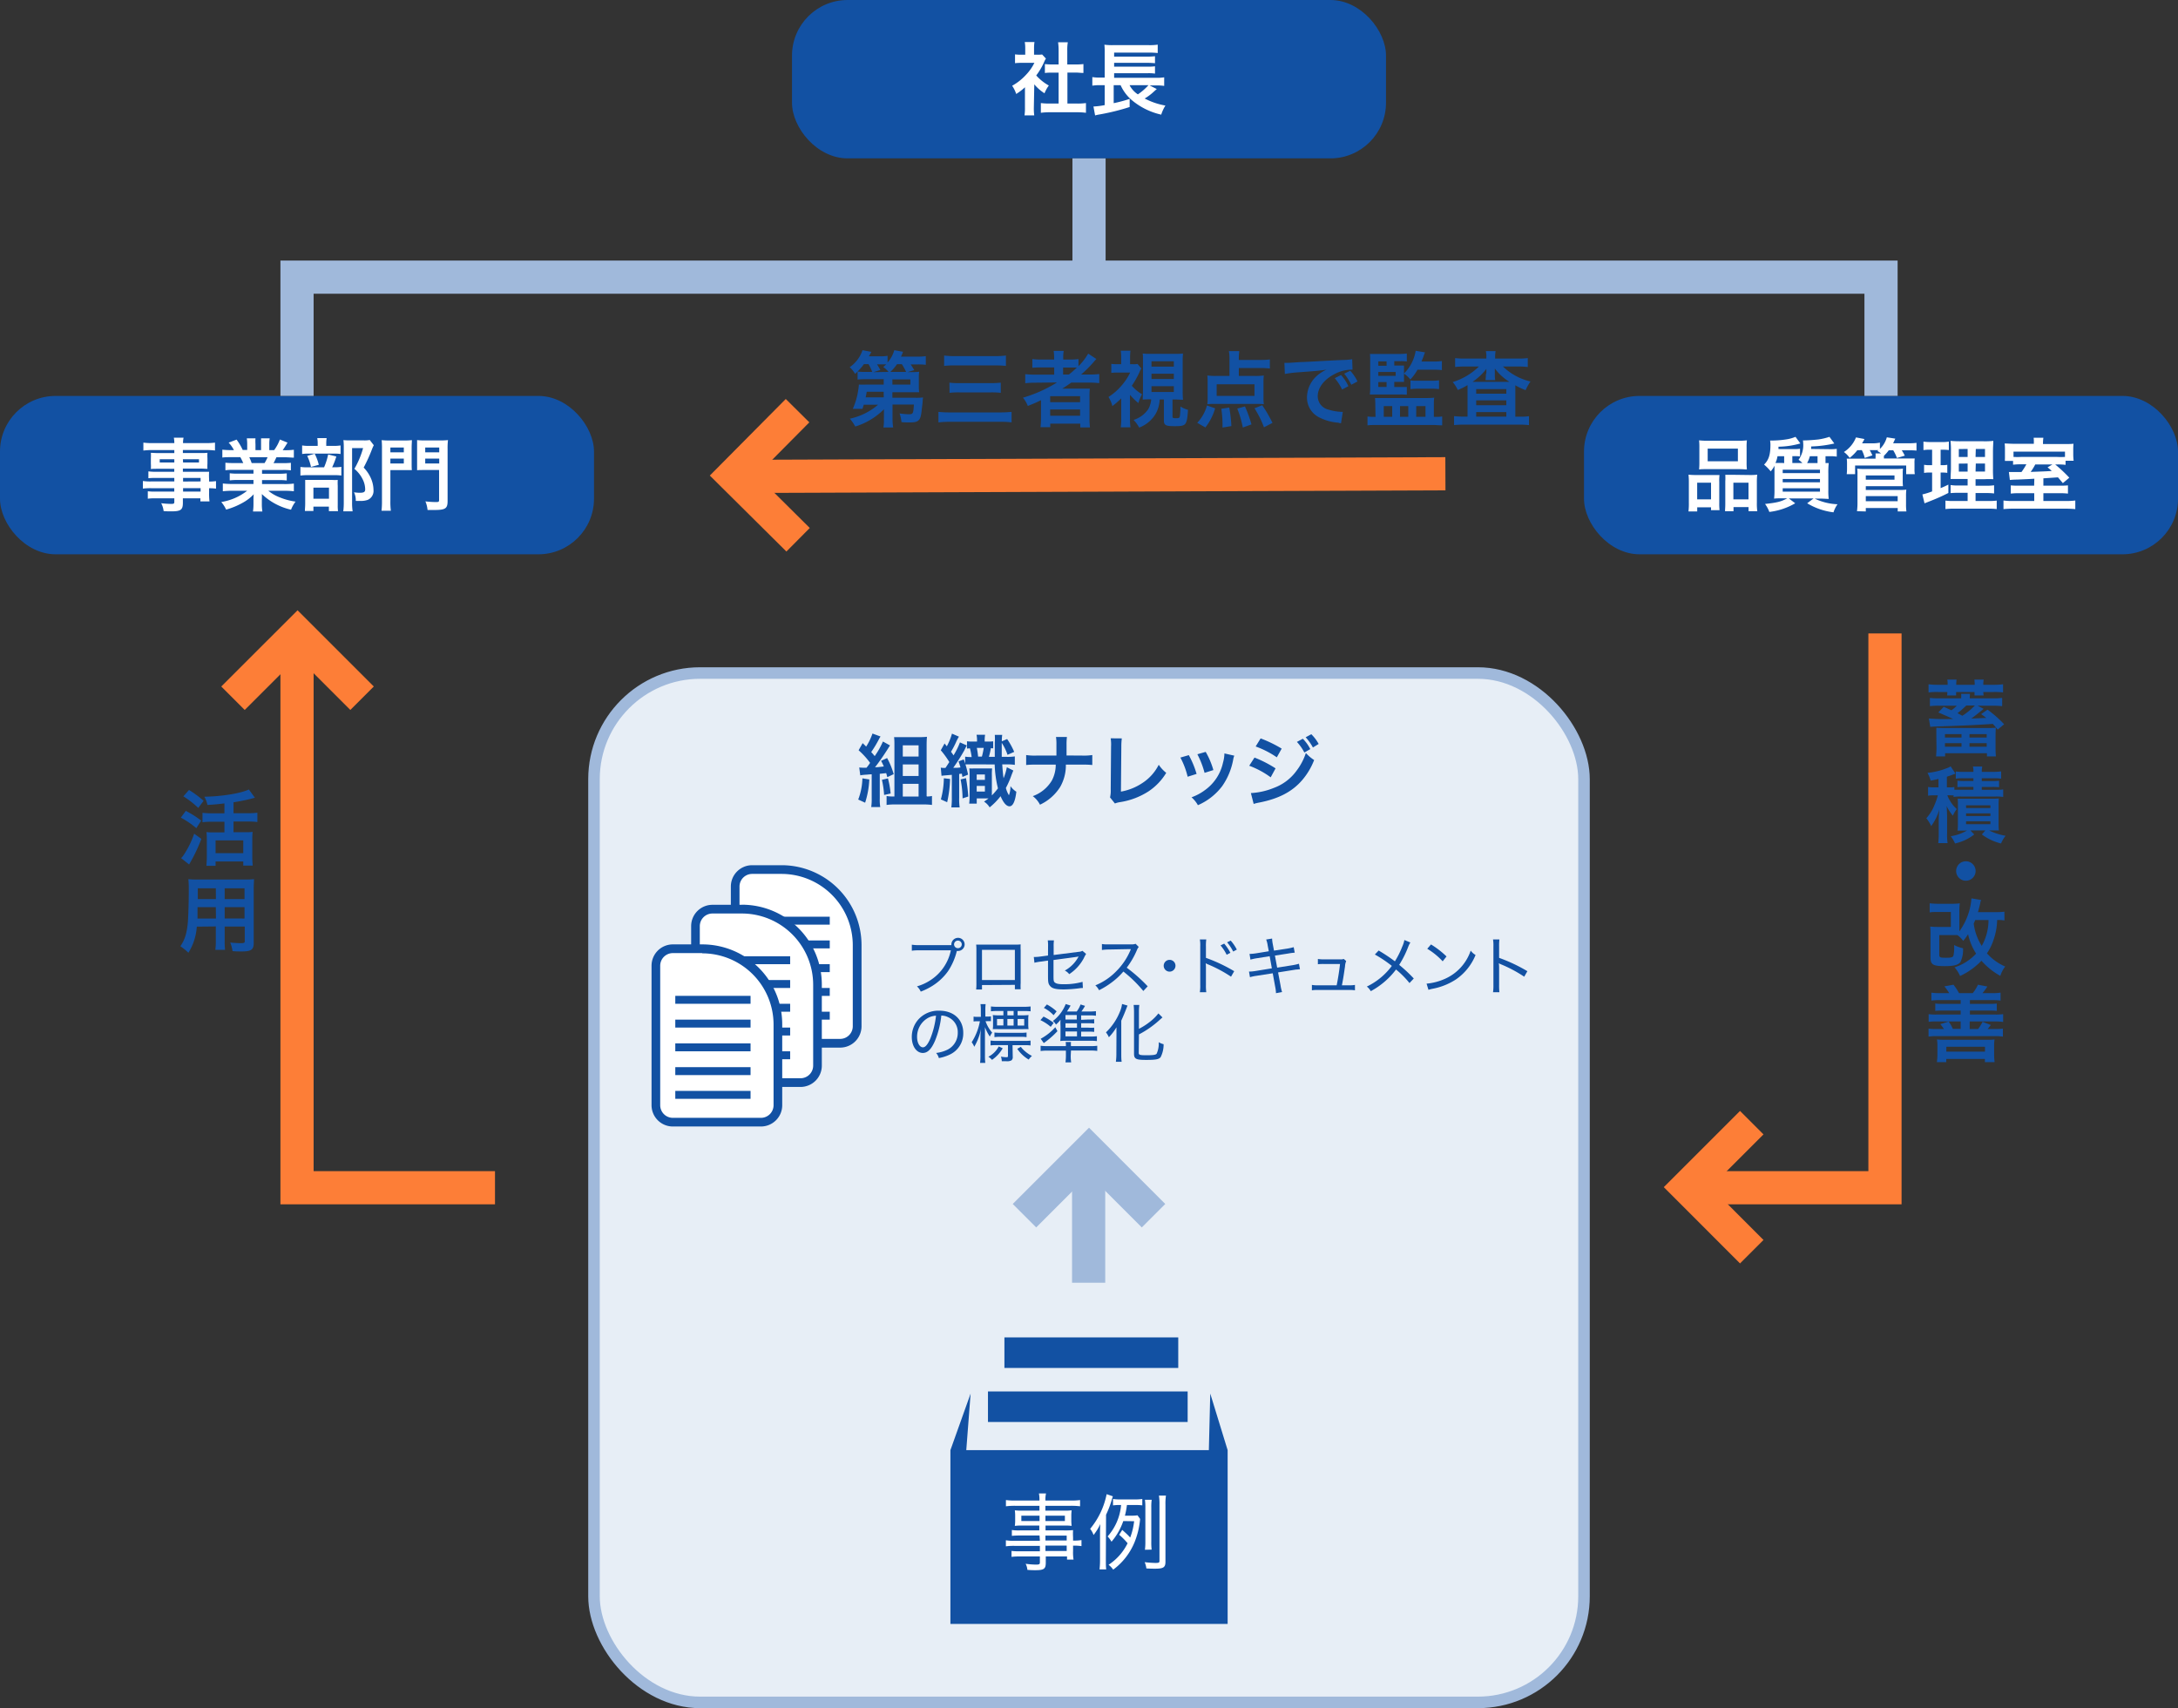 <svg xmlns="http://www.w3.org/2000/svg" viewBox="0 0 447.67 351.18"><rect x="0" y="0" width="447.67" height="351.18" fill="#333333" stroke="none"/><defs><style>.cls-1{fill:#1251a3;}.cls-2{fill:#fff;}.cls-3,.cls-4{fill:none;stroke-width:6.82px;}.cls-3,.cls-5{stroke:#a0b9db;}.cls-3,.cls-4,.cls-5{stroke-miterlimit:10;}.cls-4{stroke:#fd7e37;}.cls-5{fill:#e7eef6;stroke-width:2.37px;}</style></defs><g id="レイヤー_2" data-name="レイヤー 2"><g id="レイヤー_1-2" data-name="レイヤー 1"><rect class="cls-1" x="162.79" width="122.09" height="32.56" rx="11.43"/><path class="cls-2" d="M212.5,22.06a11,11,0,0,0,.08,1.66h-2a10.07,10.07,0,0,0,.09-1.7V17.94a11.18,11.18,0,0,1-1.8,1.38,6.49,6.49,0,0,0-.83-1.69,11.17,11.17,0,0,0,2.8-2.2,9.77,9.77,0,0,0,1.77-2.51H210a10.83,10.83,0,0,0-1.37.07V11.18a9.72,9.72,0,0,0,1.29.07h.81V9.88a7.08,7.08,0,0,0-.1-1.24h2a7.54,7.54,0,0,0-.09,1.27v1.34h.66a6.24,6.24,0,0,0,1-.05l.78.84a4.1,4.1,0,0,0-.36.69,13.49,13.49,0,0,1-1.63,2.78,9.65,9.65,0,0,0,2.59,2.07,6.92,6.92,0,0,0-.89,1.6,9.11,9.11,0,0,1-2.1-1.84Zm6.9-.77h1.95a13.18,13.18,0,0,0,1.86-.1v2a13.68,13.68,0,0,0-1.86-.11h-5.57a13.39,13.39,0,0,0-1.84.11v-2a14.08,14.08,0,0,0,1.88.1h1.77V14.93h-1.22c-.55,0-1.07,0-1.6.08V13.17a12,12,0,0,0,1.6.08h1.22V10.38a11.8,11.8,0,0,0-.11-1.69h2a9.29,9.29,0,0,0-.11,1.69v2.87h1.72a11.39,11.39,0,0,0,1.6-.08V15c-.52,0-1-.08-1.6-.08H219.4Z"/><path class="cls-2" d="M237.77,18.31c-.13.1-.33.28-.93.82a10.52,10.52,0,0,1-1.56,1.12,14.41,14.41,0,0,0,4.26,1.45,8.08,8.08,0,0,0-.86,1.87,14.2,14.2,0,0,1-5.86-2.83,8.7,8.7,0,0,1-2.49-3.23h-1.42v3.7a27.37,27.37,0,0,0,3.28-.88V22a46.11,46.11,0,0,1-6.36,1.56,6.39,6.39,0,0,0-.74.17l-.34-1.83a15.88,15.88,0,0,0,2.31-.29V17.51h-.88a10.42,10.42,0,0,0-1.66.1V15.85a10.06,10.06,0,0,0,1.7.1h.84V10.81A12.89,12.89,0,0,0,227,9.19a12.12,12.12,0,0,0,1.77.09h7.3a11.18,11.18,0,0,0,1.89-.1V10.9a14.47,14.47,0,0,0-1.88-.08H229v.82h6.9a13.16,13.16,0,0,0,1.5-.08V13a13.87,13.87,0,0,0-1.5-.08H229v.79h6.9a10.76,10.76,0,0,0,1.5-.08v1.5a9.19,9.19,0,0,0-1.5-.08H229V16h8.67a9.77,9.77,0,0,0,1.62-.1v1.76a10.18,10.18,0,0,0-1.47-.1h-1.53Zm-5.6-.8a5.06,5.06,0,0,0,1.71,1.89,11.71,11.71,0,0,0,2.18-1.89Z"/><rect class="cls-1" y="81.4" width="122.09" height="32.56" rx="11.43"/><path class="cls-2" d="M35.83,98.26H32a13.47,13.47,0,0,0-1.5.06V96.91A12.39,12.39,0,0,0,32,97h3.82v-.62H32.38c-.59,0-1,0-1.37.05a9.18,9.18,0,0,0,0-1.09V94.24a10.07,10.07,0,0,0,0-1.14c.43,0,.77.05,1.39.05h3.43v-.62H31.37a14.62,14.62,0,0,0-1.9.1V91a14.08,14.08,0,0,0,2,.1h4.36a5.18,5.18,0,0,0-.1-1.11h2a5,5,0,0,0-.11,1.11h4.57a14.44,14.44,0,0,0,2-.1v1.62a14.89,14.89,0,0,0-1.91-.1H37.59v.62h3.68c.62,0,1,0,1.37-.05a9.25,9.25,0,0,0,0,1.14v1.07a8.59,8.59,0,0,0,0,1.09c-.36,0-.78-.05-1.31-.05H37.59V97h3.65c1,0,1.28,0,1.74,0a10.9,10.9,0,0,0,0,1.49V99a8.88,8.88,0,0,0,1.42-.09v1.55a9.57,9.57,0,0,0-1.42-.08v.94a13.07,13.07,0,0,0,.08,1.76H41.19v-.63h-3.6v.91c0,1.46-.41,1.77-2.39,1.77-.39,0-1.05,0-1.57-.06a4.42,4.42,0,0,0-.5-1.61,20.21,20.21,0,0,0,2.07.14c.5,0,.63-.08.63-.37v-.78H32a10.54,10.54,0,0,0-1.62.08V101a11.48,11.48,0,0,0,1.55.07h3.89v-.7H31.16a12.37,12.37,0,0,0-1.79.08V98.89a10.31,10.31,0,0,0,1.76.09h4.7Zm-3-3.84v.66h3v-.66Zm4.8.66h3.27v-.66H37.59Zm3.6,3.9v-.72h-3.6V99Zm-3.6,2.08h3.6v-.7h-3.6Z"/><path class="cls-2" d="M48,96.6a11.26,11.26,0,0,0-1.67.08V95.13A14.07,14.07,0,0,0,48,95.2h2c-.24-.52-.42-.9-.6-1.21H47.64c-.8,0-1.41,0-1.94.08V92.45a15.1,15.1,0,0,0,1.86.09h.52A6.59,6.59,0,0,0,47,91l1.63-.62a12,12,0,0,1,1.26,2.13h.92V91.39a8.83,8.83,0,0,0-.08-1.27h1.78a9.23,9.23,0,0,0,0,1.2v1.22h1.15V91.32c0-.52,0-.89,0-1.2h1.77a8.44,8.44,0,0,0-.08,1.27v1.15h1a8.83,8.83,0,0,0,1.18-2.18L59.1,91c-.39.65-.65,1.06-1,1.56h.46a14.3,14.3,0,0,0,1.84-.09v1.62c-.5,0-1.14-.08-1.94-.08H56.82c-.31.65-.37.8-.6,1.21h1.89a14.49,14.49,0,0,0,1.68-.07v1.55a11.33,11.33,0,0,0-1.68-.08H53.86v.78h3.4a12.59,12.59,0,0,0,1.68-.08v1.46a12.79,12.79,0,0,0-1.68-.08h-3.4v.82H58.4a15.13,15.13,0,0,0,2-.1V101a16.34,16.34,0,0,0-1.95-.1H55.15a8.37,8.37,0,0,0,2.21,1.3,13.91,13.91,0,0,0,3.39.93,6.51,6.51,0,0,0-.93,1.66,12.72,12.72,0,0,1-6-3.22,10.71,10.71,0,0,1,0,1.15v.8a9.38,9.38,0,0,0,.11,1.64H52a11.28,11.28,0,0,0,.1-1.66v-.78a10.56,10.56,0,0,1,.05-1.1,9.2,9.2,0,0,1-2.35,1.79,15.37,15.37,0,0,1-3.32,1.36,6.83,6.83,0,0,0-1-1.56,11.62,11.62,0,0,0,5.32-2.31h-3a16.81,16.81,0,0,0-2,.1V99.4a16.24,16.24,0,0,0,2,.1H52.1v-.82H48.88a12.46,12.46,0,0,0-1.66.08V97.3a12.36,12.36,0,0,0,1.66.08H52.1V96.6Zm6.38-1.4A8.37,8.37,0,0,0,55,94H51.24a9.91,9.91,0,0,1,.49,1.21Z"/><path class="cls-2" d="M68.76,96.06a7.73,7.73,0,0,0,1.4-.08v1.79a8.25,8.25,0,0,0-1.32-.08H63.38a11.51,11.51,0,0,0-1.63.08V96a11.2,11.2,0,0,0,1.65.08h3.21a13.2,13.2,0,0,0,.84-2.65l1.68.42a15.53,15.53,0,0,1-.86,2.23Zm-.23-4.39A7.88,7.88,0,0,0,70,91.58v1.76a7.48,7.48,0,0,0-1.37-.08H63.43a7.76,7.76,0,0,0-1.33.08V91.58a8.08,8.08,0,0,0,1.54.09H65.3v-.46a6.19,6.19,0,0,0-.09-1.14h1.93a7.25,7.25,0,0,0-.08,1.14v.46Zm-4.11,13.38H62.67c0-.46.06-.85.06-1.53V100c0-.66,0-1,0-1.33.38,0,.7,0,1.3,0h4.21a9.06,9.06,0,0,0,1.18,0,10.3,10.3,0,0,0,0,1.2v4a8.13,8.13,0,0,0,.06,1.22H67.6v-.93H64.42Zm.26-11.77a10.38,10.38,0,0,1,.85,2.28L63.92,96a9.73,9.73,0,0,0-.77-2.27Zm-.26,9.26h3.2v-2.28h-3.2Zm12.41-11a6.74,6.74,0,0,0-.33.72,33.39,33.39,0,0,1-1.75,3.87,7.43,7.43,0,0,1,1.56,2.37,6.16,6.16,0,0,1,.46,2.26,2,2,0,0,1-1.16,2,4.18,4.18,0,0,1-1.66.22,6.51,6.51,0,0,1-.82,0,3.82,3.82,0,0,0-.37-1.77,7.82,7.82,0,0,0,1.22.1c.82,0,1.08-.18,1.08-.7a4.7,4.7,0,0,0-.53-2.1,6.51,6.51,0,0,0-1.69-2.12,17.74,17.74,0,0,0,1.79-4.27H72.37v11.09a11.6,11.6,0,0,0,.11,1.91H70.56a14.58,14.58,0,0,0,.1-1.86V91.84a12,12,0,0,0-.07-1.36,11,11,0,0,0,1.34.06h2.82A5.91,5.91,0,0,0,76,90.46Z"/><path class="cls-2" d="M80.24,103a13.6,13.6,0,0,0,.1,2H78.42a17.28,17.28,0,0,0,.09-2V92.33a18.16,18.16,0,0,0-.06-1.84,14,14,0,0,0,1.66.07H83a13.24,13.24,0,0,0,1.66-.07c0,.46-.05.88-.05,1.52V95.2c0,.76,0,1.09.05,1.45-.39,0-.93,0-1.5,0H80.24Zm0-10H83V92H80.24Zm0,2.29H83v-1H80.24ZM92,103c0,1.56-.44,1.85-2.79,1.85l-1.33,0a5.94,5.94,0,0,0-.44-1.77,19,19,0,0,0,2.2.14c.5,0,.61-.06.61-.41V96.63H87.22c-.58,0-1.15,0-1.49.05,0-.37,0-.78,0-1.48V92c0-.56,0-1,0-1.52a13.56,13.56,0,0,0,1.66.07h3a14.57,14.57,0,0,0,1.69-.07A13.71,13.71,0,0,0,92,92.32ZM87.4,93h2.88V92H87.4Zm0,2.29h2.88v-1H87.4Z"/><rect class="cls-1" x="325.58" y="81.4" width="122.09" height="32.56" rx="11.43"/><path class="cls-2" d="M347.13,99.15a14.78,14.78,0,0,0-.07-1.56,14.3,14.3,0,0,0,1.58.07h3.57c.47,0,.83,0,1.22,0a9.21,9.21,0,0,0-.05,1.41v4.35a11.25,11.25,0,0,0,.06,1.47h-1.75v-.59h-2.84v.85h-1.8a13.17,13.17,0,0,0,.08-1.76Zm1.71,3.52h2.85V99.24h-2.85Zm.45-10.7a12.16,12.16,0,0,0-.06-1.44,14.36,14.36,0,0,0,1.84.08h6.13a13.64,13.64,0,0,0,1.86-.08A11.4,11.4,0,0,0,359,92v3a12.73,12.73,0,0,0,.06,1.51c-.5,0-.83-.06-1.69-.06h-6.45c-.85,0-1.2,0-1.69.06a13.17,13.17,0,0,0,.06-1.49ZM351,94.84h6.21V92.23H351Zm8.73,2.82a11.06,11.06,0,0,0,1.45-.07,13.68,13.68,0,0,0-.07,1.56v4.2a10.7,10.7,0,0,0,.09,1.75H359.4v-.85h-3.09v.85h-1.74c0-.46.05-.78.05-1.45V98.94a10.88,10.88,0,0,0,0-1.33c.38,0,.72,0,1.21,0Zm-3.45,5h3.11V99.24h-3.11Z"/><path class="cls-2" d="M376.27,92.35a9.15,9.15,0,0,0,1.26-.07v1.6a6.74,6.74,0,0,0-1.24-.08h-1.07v1.4l.66,0a17.66,17.66,0,0,0-.08,2.2v3.32a12.82,12.82,0,0,0,.08,1.85c-.45,0-1-.06-1.74-.06H373a11.76,11.76,0,0,0,4.69,1.16,6,6,0,0,0-.83,1.66,13.63,13.63,0,0,1-5.41-1.86l1.32-1h-5.09l1.31,1a13.68,13.68,0,0,1-5.32,1.78,6.43,6.43,0,0,0-.88-1.64c2.48-.27,3.32-.48,4.56-1.16h-.94c-.77,0-1.29,0-1.76.06a15.39,15.39,0,0,0,.08-1.92V97.33c0-.78,0-1,0-1.58a5.16,5.16,0,0,1-.78,1.16,9,9,0,0,0-1.36-1.39c1-1,1.31-2.08,1.31-4.2a7.22,7.22,0,0,0-.07-.75h.28a2.62,2.62,0,0,0,.32,0,19.59,19.59,0,0,0,3-.28,7.73,7.73,0,0,0,1.62-.48l1,1.36a17.22,17.22,0,0,1-4.5.67c0,.24,0,.31,0,.49h3.24a7.49,7.49,0,0,0,1.19-.07v1.58a8.14,8.14,0,0,0-1.16-.06h-.42v1.41h2.06a5.25,5.25,0,0,0-.78-.66,5.07,5.07,0,0,0,.95-3.41,3.9,3.9,0,0,0-.05-.58,3.63,3.63,0,0,0,.5,0c.54,0,2-.11,2.67-.19a12.69,12.69,0,0,0,2.28-.54l1,1.37a24.51,24.51,0,0,1-4.77.61,5,5,0,0,1,0,.51Zm-9.55,2.86V93.8h-1.37a5.16,5.16,0,0,1-.42,1.38c.53,0,.81,0,1.4,0Zm-.3,2.06h7.66v-.7h-7.66Zm0,1.88h7.66v-.68h-7.66Zm0,1.93h7.66v-.7h-7.66ZM372,93.8a5.78,5.78,0,0,1-.57,1.41h2.15V93.8Z"/><path class="cls-2" d="M381.76,92.56a9.07,9.07,0,0,1-1.58,1.58A5,5,0,0,0,379,92.93a6.3,6.3,0,0,0,2.48-3l1.74.33a9.37,9.37,0,0,1-.49.89H385A7.59,7.59,0,0,0,386.4,91V92.3a5.28,5.28,0,0,0,1.42-2.39l1.74.27-.44.95h3.21a10.88,10.88,0,0,0,1.59-.08v1.59a12.34,12.34,0,0,0-1.51-.06h-1.52a8.48,8.48,0,0,1,.62,1.1l-1.61.48a8.79,8.79,0,0,0-.76-1.58h-.92a9.41,9.41,0,0,1-1,1.14V94l0,.26h4.58c.93,0,1.22,0,1.76,0a5.47,5.47,0,0,0-.05,1V96.4a6.42,6.42,0,0,0,.06,1.08H391.8V95.7H381.3v1.78h-1.72a10.42,10.42,0,0,0,.06-1.08V95.3a6,6,0,0,0-.06-1c.49,0,.76,0,1.71,0h4.21V94a4.36,4.36,0,0,0,0-.78h1.12a3.91,3.91,0,0,0-.75-.5l.24-.18c-.27,0-.45,0-.73,0h-1.07c.26.46.35.67.55,1.07l-1.58.54a7.09,7.09,0,0,0-.6-1.61Zm-.07,12.54a13.66,13.66,0,0,0,.1-1.81V97.43a6.57,6.57,0,0,0-.06-1.08,10.56,10.56,0,0,0,1.36.07h6.65a10.72,10.72,0,0,0,1.4-.07,7.47,7.47,0,0,0-.05,1.11v1.22a9.12,9.12,0,0,0,.05,1.27c-.41,0-.78,0-1.34,0h-6.3v.78h7a9.65,9.65,0,0,0,1.33-.06,10.88,10.88,0,0,0-.06,1.35v1.65a9.94,9.94,0,0,0,.08,1.48h-1.79v-.7H383.5v.7Zm1.81-6.48h5.9v-.87h-5.9Zm0,4.43h6.55V102H383.5Z"/><path class="cls-2" d="M396.57,92.46a7.33,7.33,0,0,0-1.22.08V90.79a9.36,9.36,0,0,0,1.48.09h2.29a7.28,7.28,0,0,0,1.45-.09v1.74a9.12,9.12,0,0,0-1.2-.07h-.49v3.18h.37a5.45,5.45,0,0,0,1-.08v1.66a6.67,6.67,0,0,0-1-.07h-.37v3.21c.68-.29.88-.38,1.59-.73l0,1.72c-1.41.7-2,1-4.57,2l-.33.13-.44-1.83a14.68,14.68,0,0,0,2-.62V97.15h-.54a6.22,6.22,0,0,0-1.11.08V95.56a6.43,6.43,0,0,0,1.14.08h.51V92.46Zm7.86,8.86h-1.81a15.72,15.72,0,0,0-1.69.06V99.72a9,9,0,0,0,1.68.09h1.82V98.47h-1.55c-1.09,0-1.46,0-1.95,0,0-.38,0-.38.07-2V92.82a16.35,16.35,0,0,0-.09-2.18,20.81,20.81,0,0,0,2.2.08h4.5a15.08,15.08,0,0,0,2.1-.08c0,.47-.07,1.24-.07,2.23v3.47a21,21,0,0,0,.07,2.18,16.39,16.39,0,0,0-1.78,0h-1.87v1.34h2.08a10.49,10.49,0,0,0,1.73-.09v1.68a12.43,12.43,0,0,0-1.71-.08h-2.1V103h2.62a12.21,12.21,0,0,0,1.73-.08v1.74a13,13,0,0,0-1.84-.08h-6.86a13.45,13.45,0,0,0-1.84.08v-1.74a11,11,0,0,0,1.65.08h2.91Zm-1.81-9v1.63h1.81V92.3Zm0,3v1.64h1.81V95.3Zm3.44-1.37H408V92.3h-1.89Zm0,3H408V95.3h-1.89Z"/><path class="cls-2" d="M418.14,98.42c-1.06.07-1.06.07-3.6.18-.78,0-1.27.07-1.43.08l-.2-1.64c.43,0,.69,0,1.19,0l1.4,0a12.33,12.33,0,0,0,1-1.58h-.78a14.05,14.05,0,0,0-1.95.08v-.78H412.1a3.57,3.57,0,0,1,0-.55c0-.21,0-.59,0-1v-.83a8.82,8.82,0,0,0-.06-1.2c.58,0,1.09.06,2,.06h4v-.23A6.93,6.93,0,0,0,418,90h2a8.05,8.05,0,0,0-.08,1.06v.23h4.22c1,0,1.55,0,2.05-.06a12.21,12.21,0,0,0-.05,1.27v.89a10.61,10.61,0,0,0,.08,1.34h-1.66v.84a12,12,0,0,0-1.76-.08h-.37a30.3,30.3,0,0,1,2.9,2.72L424,99.33c-.52-.63-.7-.84-1-1.19l-3,.2v1.51h3.4a14.56,14.56,0,0,0,1.65-.06v1.69a13,13,0,0,0-1.68-.08h-3.37V103h4.56a13.94,13.94,0,0,0,2-.1v1.77a20.92,20.92,0,0,0-2.23-.09H414a20.42,20.42,0,0,0-2.2.09v-1.77a12.92,12.92,0,0,0,2,.1h4.32V101.4H415a12.93,12.93,0,0,0-1.7.08V99.79a14.46,14.46,0,0,0,1.74.06h3.06Zm6.3-5.57H413.86v1.09a15.09,15.09,0,0,0,1.62,0h7.27a15.83,15.83,0,0,0,1.69,0Zm-6.11,2.64a11.73,11.73,0,0,1-.94,1.53c3-.11,3-.11,4.33-.19-.33-.3-.44-.41-.86-.75l1-.59Z"/><line class="cls-3" x1="223.84" y1="32.56" x2="223.84" y2="56.98"/><polyline class="cls-3" points="61.05 81.39 61.05 56.98 386.63 56.98 386.63 81.39"/><line class="cls-4" x1="297.09" y1="97.4" x2="150.58" y2="97.95"/><polyline class="cls-4" points="163.93 84.43 150.72 97.75 164.04 110.97"/><path class="cls-1" d="M181.69,84.14a14.19,14.19,0,0,1-5.9,3.55,8.44,8.44,0,0,0-1.11-1.61,13.14,13.14,0,0,0,5.8-2.87h-2.94c-.09.28-.14.44-.26.85l-2,0a14.53,14.53,0,0,0,1-3.14,17.67,17.67,0,0,0,.26-1.86,14.41,14.41,0,0,0,1.61,0h3.49l0-1.1h-3.81a13.68,13.68,0,0,0-1.56.07V76.39c-.19.19-.27.25-.51.47a6,6,0,0,0-1.11-1.37A6.9,6.9,0,0,0,177.28,72l1.82.34c-.24.44-.3.58-.51.91h2.18a7.81,7.81,0,0,0,1.66-.1v1.38A6.5,6.5,0,0,0,183.81,72l1.8.32a7.4,7.4,0,0,1-.42,1h3.23a11.65,11.65,0,0,0,1.87-.1V75a13.16,13.16,0,0,0-1.79-.08h-1.32c.32.47.47.73.74,1.17l-1.39.41h.82a12.1,12.1,0,0,0,1.58-.07,7.42,7.42,0,0,0-.07,1.22v1.75a7.7,7.7,0,0,0,.07,1.24c-.43,0-.9,0-1.58,0h-3.93l0,1.14h4.84a9.84,9.84,0,0,0,1.46-.07c0,.24-.05.34-.07.53,0,.65-.11,1.19-.15,1.62-.17,1.65-.29,2.09-.63,2.48s-.83.51-2,.51c-.51,0-.85,0-1.58-.07A7.3,7.3,0,0,0,184.9,85a17.21,17.21,0,0,0,1.83.17c.94,0,1-.08,1.11-2h-4.39l0,2.83a12.32,12.32,0,0,0,.13,1.89h-2a7.77,7.77,0,0,0,.1-1.46V86Zm-2.42-7.68a9.22,9.22,0,0,0-.76-1.6h-.94a10.49,10.49,0,0,1-1.32,1.53,11.31,11.31,0,0,0,1.54.07Zm2.36,4.09h-3.48c-.07.43-.09.53-.22,1.14h3.72Zm1-4.09a5.11,5.11,0,0,0-1.08-1c.28-.24.37-.33.61-.55-.27,0-.6,0-.95,0h-.94c.2.32.31.49.68,1.15l-1.41.45Zm3.61,0a11.27,11.27,0,0,0-.87-1.58h-1a8.74,8.74,0,0,1-1.37,1.58Zm-2.81,2.61h3.69V78h-3.7Z"/><path class="cls-1" d="M207.92,86.84a16.57,16.57,0,0,0-2.3-.12H195.34a20.93,20.93,0,0,0-2.45.12V84.68a21.62,21.62,0,0,0,2.4.11h10.28a22.2,22.2,0,0,0,2.35-.11ZM194.06,73.09a13.36,13.36,0,0,0,2.16.12h8.3a14.83,14.83,0,0,0,2.24-.12v2.14a18,18,0,0,0-2.23-.1h-8.28a15.34,15.34,0,0,0-2.19.1Zm1.09,5.58a15.45,15.45,0,0,0,1.95.1h6.6a18.57,18.57,0,0,0,2-.1v2.09a16.81,16.81,0,0,0-1.95-.09h-6.58a15.86,15.86,0,0,0-2,.09Z"/><path class="cls-1" d="M212.73,78.68a16.45,16.45,0,0,0-2,.11V76.92a16.38,16.38,0,0,0,2.07.1h3.88V75.54h-2.55a18.93,18.93,0,0,0-1.94.07V73.82a14.15,14.15,0,0,0,2,.1h2.48v-.28a10.11,10.11,0,0,0-.1-1.5h2.07a6.94,6.94,0,0,0-.1,1.5v.28h1.22a13.4,13.4,0,0,0,1.91-.1v1.46a12,12,0,0,0,2-2.58l1.68,1.11c-.12.11-.37.4-.77.86A24.12,24.12,0,0,1,222.21,77H224a15.87,15.87,0,0,0,1.94-.1v1.87a17.11,17.11,0,0,0-2.11-.11h-3.65c-.65.46-1.07.75-1.84,1.24h3.88c.81,0,1.29,0,1.78,0a17,17,0,0,0-.06,1.85v4.2a13.09,13.09,0,0,0,.1,1.92h-2V87.1h-6.17v.73h-2a17.57,17.57,0,0,0,.1-1.92V83.27c0-.27,0-.64,0-1-1,.51-1.4.66-2.71,1.19a6.28,6.28,0,0,0-1-1.7,27.94,27.94,0,0,0,7-3.13Zm3.13,4H222V81.45h-6.15Zm0,2.79H222V84.19h-6.15ZM219.7,77a17.54,17.54,0,0,0,1.63-1.43c-.46,0-.75,0-1.43,0h-1.39V77Z"/><path class="cls-1" d="M232.26,86a12.38,12.38,0,0,0,.1,1.85h-2a11.66,11.66,0,0,0,.1-1.85V81.9a16.94,16.94,0,0,1-1.82,1.58,6.68,6.68,0,0,0-.8-1.87,11.62,11.62,0,0,0,2.55-2.18,12,12,0,0,0,1.91-2.84h-2.48a13.13,13.13,0,0,0-1.4.07V74.81a10,10,0,0,0,1.29.07h.74V73.41a8.49,8.49,0,0,0-.09-1.31h2a10.68,10.68,0,0,0-.08,1.33v1.45h.66a4.12,4.12,0,0,0,.87-.06l.78.94a3.89,3.89,0,0,0-.39.78,18.19,18.19,0,0,1-1.57,2.77,8.9,8.9,0,0,0,2.11,1.75,7,7,0,0,0-.75,1.81,14,14,0,0,1-1.73-1.69Zm4.23-3.9c-.63,0-1.07,0-1.61.06,0-.5.05-1.11.05-1.72V74.4c0-.88,0-1.22-.05-1.72a12,12,0,0,0,1.65.07h5a12.18,12.18,0,0,0,1.63-.07,14.71,14.71,0,0,0-.07,1.72v6.07a17.15,17.15,0,0,0,.07,1.72c-.41,0-1.19-.06-1.61-.06H241V85.7c0,.22.13.28.73.28s.7-.06.78-.41a17.34,17.34,0,0,0,.12-2,5,5,0,0,0,1.55.68c-.09,1.65-.24,2.47-.56,2.88s-.89.49-2.2.49c-1.8,0-2.19-.21-2.19-1.14V82.13h-.87a6.56,6.56,0,0,1-.81,2.93,6.7,6.7,0,0,1-3.4,2.85A7,7,0,0,0,233,86.33a5.71,5.71,0,0,0,3-2.19,4.94,4.94,0,0,0,.62-2Zm.19-6.73h4.59V74.28h-4.59Zm0,2.55h4.59V76.83h-4.59Zm0,2.67h4.59V79.4h-4.59Z"/><path class="cls-1" d="M246.08,86.93a8.36,8.36,0,0,0,2-3.57l1.68.59a11.64,11.64,0,0,1-2,3.93Zm8.55-9.64h3.2a13,13,0,0,0,1.94-.09,10,10,0,0,0-.07,1.42v3.16a8.39,8.39,0,0,0,.07,1.32,16,16,0,0,0-1.65-.06h-8.35a14.74,14.74,0,0,0-1.61.06,10.64,10.64,0,0,0,.06-1.29V78.62a12.41,12.41,0,0,0-.06-1.42,13.84,13.84,0,0,0,1.92.09h2.63V73.86a9.07,9.07,0,0,0-.12-1.67h2.14a10,10,0,0,0-.1,1.5V74h4.56a14.66,14.66,0,0,0,1.82-.1v1.87a14.71,14.71,0,0,0-1.82-.11h-4.56ZM250.08,79v2.39h7.77V79Zm1.2,8.9c0-.3,0-.54,0-.69a21.79,21.79,0,0,0-.25-3.17l1.63-.25a26.24,26.24,0,0,1,.44,3.81Zm4.17,0A21.09,21.09,0,0,0,254.31,84l1.58-.44a25.82,25.82,0,0,1,1.34,3.69Zm4.35-.05a20.35,20.35,0,0,0-1.95-3.91l1.59-.63a28.62,28.62,0,0,1,2.11,3.63Z"/><path class="cls-1" d="M264,74.6l.64,0c.31,0,.31,0,2.81-.17.95,0,3.77-.2,8.48-.42a11.86,11.86,0,0,0,2-.16L278,76l-.35,0a7.6,7.6,0,0,0-3.37.92c-2.16,1.12-3.43,2.82-3.43,4.54a2.84,2.84,0,0,0,2.26,2.77,10,10,0,0,0,2.53.44H276L275.64,87c-.2,0-.29,0-.57-.1a10.24,10.24,0,0,1-4-1.13,4.52,4.52,0,0,1-2.43-4.09,6,6,0,0,1,1.61-4A7.63,7.63,0,0,1,272.64,76c-1.38.2-2,.27-5.73.54a24.74,24.74,0,0,0-2.82.34Zm11.64,2.5a8.82,8.82,0,0,1,1.51,2.3l-1.29.68a10.91,10.91,0,0,0-1.51-2.33Zm2.11,2a11.83,11.83,0,0,0-1.46-2.27l1.24-.61a9,9,0,0,1,1.49,2.2Z"/><path class="cls-1" d="M282.68,83.14a11,11,0,0,0-.06-1.31c.49,0,.76,0,1.39,0h9.21a14.6,14.6,0,0,0,1.57-.07,8.85,8.85,0,0,0-.07,1.38V85.7h.44a6.54,6.54,0,0,0,1.27-.08v1.83c-.54,0-1.27-.08-1.93-.08H283c-.66,0-1.41,0-1.92.08V85.62a6.45,6.45,0,0,0,1.23.08h.42Zm3.9-3.57h1.24c.61,0,1.07,0,1.34,0v1.59a10.27,10.27,0,0,0-1.33-.06h-4.69c-.81,0-1.07,0-1.58,0a11.27,11.27,0,0,0,.07-1.48V74.21c0-.66,0-1.07-.05-1.44.49,0,.76,0,1.53,0h4.33a11.54,11.54,0,0,0,1.72-.09v1.64a8,8,0,0,0-1.31-.07h-1.27v.9h1c.44,0,.82,0,1,0,0,.3,0,.73,0,.93v.71a8.43,8.43,0,0,0,2.4-4.67l1.92.32c-.12.29-.12.29-.37,1-.09.24-.19.48-.36.89h2.58a10.1,10.1,0,0,0,1.62-.11v1.87a13.41,13.41,0,0,0-1.58-.08h-3.44a8.77,8.77,0,0,1-1.47,2,5.78,5.78,0,0,0-1.3-1.19v.77c0,.22,0,.71,0,.93-.17,0-.58,0-1,0h-1ZM285,75.2v-.9h-1.7v.9Zm1.87,2.07v-.8h-3.57v.8Zm-3.57,1.28v1H285v-1Zm1.12,7.14h1.74v-2.2h-1.74Zm3.34,0h1.7v-2.2h-1.7Zm2.15-7.48a8,8,0,0,0,1.18.07h3.14a10.11,10.11,0,0,0,1.55-.09V80a12.33,12.33,0,0,0-1.53-.09h-2.77a15.45,15.45,0,0,0-1.57.09Zm1.18,7.48H293v-2.2H291.1Z"/><path class="cls-1" d="M305.51,73.5a5.57,5.57,0,0,0-.1-1.31h2a6.43,6.43,0,0,0-.1,1.31v.22h4.79a14.54,14.54,0,0,0,1.92-.1v1.83a17.86,17.86,0,0,0-1.92-.1h-3.18a12,12,0,0,0,5.66,3.08,10.16,10.16,0,0,0-1,1.78,12.74,12.74,0,0,1-2.12-1c0,.56,0,.56,0,1.07v5.39h.94a13.24,13.24,0,0,0,1.87-.1V87.4a17.57,17.57,0,0,0-2-.1H300.87a17.9,17.9,0,0,0-2,.1V85.55a14.11,14.11,0,0,0,1.9.1h.87V80.11c0-.49,0-.59,0-.93a14.14,14.14,0,0,1-2,1,7.21,7.21,0,0,0-1.05-1.63,13.24,13.24,0,0,0,5.39-3.2H301a17.52,17.52,0,0,0-1.91.1V73.62a15.23,15.23,0,0,0,2,.1h4.42Zm0,3.18s0-.29,0-.84a11.94,11.94,0,0,1-2.84,2.66h7.58a10.7,10.7,0,0,1-3-2.74c0,.49,0,.8,0,.92v.37a4.9,4.9,0,0,0,.08,1.09h-2a6.41,6.41,0,0,0,.08-1.11Zm-2.09,4.26h6.19V80h-6.19Zm0,2.37h6.19v-1h-6.19Zm0,2.34h6.19v-.93h-6.19Z"/><path class="cls-1" d="M400.32,140.63a4.65,4.65,0,0,0-.07-.91h1.91a5.75,5.75,0,0,0-.07.91v.16h3.79v-.16a5.58,5.58,0,0,0-.07-.91h1.92a5.59,5.59,0,0,0-.08.91v.16h2.06a14.49,14.49,0,0,0,2-.11v1.67a14.71,14.71,0,0,0-2-.08h-2.06a5.51,5.51,0,0,0,.07.71h-1.87c0-.24,0-.49,0-.71h-3.79c0,.28,0,.45,0,.71h-1.85a4.24,4.24,0,0,0,.05-.71H398.4a14.71,14.71,0,0,0-2,.08v-1.67a14.7,14.7,0,0,0,2,.11h1.92Zm7.4,5.1c-.77.65-2,1.62-2.55,2l3.09-.13c-.36-.29-.53-.41-1.05-.78l1.31-.92a23.68,23.68,0,0,1,3.41,3L410.61,150c-.48-.59-.67-.8-1-1.17-3.8.25-5.71.34-11.86.54a8.86,8.86,0,0,0-1,.07l-.28-1.72a39.78,39.78,0,0,0,4.1.11l.9,0c-.63-.31-2.24-1-3.06-1.36l1.11-1.16,1.58.72a7.7,7.7,0,0,0,1.1-.94h-3.52a14.48,14.48,0,0,0-2,.09v-1.7a14.26,14.26,0,0,0,2,.1h4.42a6.19,6.19,0,0,0,0-.93h1.82a7.63,7.63,0,0,0-.05.93h4.66a14.89,14.89,0,0,0,2-.1v1.7a18,18,0,0,0-2-.09h-3.05ZM398,151.22c0-.63,0-1.12,0-1.59.49,0,.83.05,1.68.05h8.86a13.72,13.72,0,0,0,1.68-.07c0,.44-.05.8-.05,1.66v2.54c0,.59,0,1.1.08,1.7h-1.85v-.65H399.8v.65h-1.86c.05-.6.09-1.12.09-1.69Zm1.77.41h3.4v-.7h-3.4Zm0,1.89h3.4v-.73h-3.4Zm4.38-8.47a18.2,18.2,0,0,1-1.8,1.57l1,.54a14.63,14.63,0,0,0,2.57-2.11Zm.66,6.58h3.54v-.7h-3.54Zm0,1.89h3.54v-.73h-3.54Z"/><path class="cls-1" d="M401.58,163.55a9.05,9.05,0,0,0-1-.05h-.32a5,5,0,0,0,.53,1.09,6.54,6.54,0,0,0,1.42,1.75,5.32,5.32,0,0,0-.81,1.36,8.79,8.79,0,0,1-1.29-2c.05.58.05.58.1,2v3.64a11.2,11.2,0,0,0,.1,2h-1.92a15.71,15.71,0,0,0,.1-2v-2.39c0-.84.05-1.72.12-2.53a10.34,10.34,0,0,1-1.67,3.41,7.21,7.21,0,0,0-1-1.6,9.1,9.1,0,0,0,1.72-2.83,13.39,13.39,0,0,0,.65-1.89h-.72a7.93,7.93,0,0,0-1.29.08v-1.8a7.15,7.15,0,0,0,1.34.09h.8v-1.74a14.59,14.59,0,0,1-1.61.34,6.78,6.78,0,0,0-.65-1.58,14.89,14.89,0,0,0,4.06-1,3.26,3.26,0,0,0,.7-.34l1,1.49-.29.11c-.45.18-.79.3-1.48.52v2.2h.41a6.55,6.55,0,0,0,1.12-.07v.56c.35,0,.71,0,1.39,0h2.53v-.59h-1.9a12.29,12.29,0,0,0-1.38.05v-1.33a10.29,10.29,0,0,0,1.38.07h1.9V160h-2.12a9.12,9.12,0,0,0-1.5.09v-1.48a10.76,10.76,0,0,0,1.62.08h2a3.85,3.85,0,0,0-.1-1.1h1.92a5.08,5.08,0,0,0-.1,1.1h2.33a11.31,11.31,0,0,0,1.65-.1v1.5a9.41,9.41,0,0,0-1.51-.09h-2.47v.58h2.13a10.46,10.46,0,0,0,1.42-.07v1.33a12.46,12.46,0,0,0-1.41-.05h-2.14v.59h2.82a11.26,11.26,0,0,0,1.58-.08v1.54a10.65,10.65,0,0,0-1.58-.08h-7.07a10.73,10.73,0,0,0-1.58.08Zm2.24,7.22c-1.08,0-1.08,0-1.46,0a13,13,0,0,0,.07-1.53v-3.62a10,10,0,0,0-.05-1.42c.39,0,.7,0,1.41,0h5.61a10.48,10.48,0,0,0,1.46-.05,10.52,10.52,0,0,0-.07,1.51v3.54a11,11,0,0,0,.07,1.54c-.46,0-.88,0-1.43,0h-.57a12.19,12.19,0,0,0,3.38,1.09,6,6,0,0,0-.94,1.58,10.73,10.73,0,0,1-3.94-1.85l.71-.82H405l.79.82a9.9,9.9,0,0,1-3.95,1.85,6.87,6.87,0,0,0-.88-1.49,9.45,9.45,0,0,0,3.35-1.18Zm.29-4.64h5v-.56h-5Zm0,1.65h5v-.56h-5Zm0,1.67h5v-.6h-5Z"/><path class="cls-1" d="M406.07,179.07a2,2,0,1,1-2-2A2,2,0,0,1,406.07,179.07Z"/><path class="cls-1" d="M412,189.24a6.85,6.85,0,0,0-1.5-.09,13.58,13.58,0,0,1-.82,4.3A10.84,10.84,0,0,1,408.4,196a10.7,10.7,0,0,0,3.75,2.71,6.21,6.21,0,0,0-1,1.92,14.37,14.37,0,0,1-3.88-3.11,14.62,14.62,0,0,1-4.4,3.14,6,6,0,0,0-1.14-1.78,10.32,10.32,0,0,0,4.44-2.82,12.32,12.32,0,0,1-1.65-4,10.05,10.05,0,0,1-1,1.38,5.44,5.44,0,0,0-1.18-1.19c-.39,0-.76,0-1.36,0h-2.38v4c0,.59.16.66,1.35.66s1.43-.1,1.56-.44a7.31,7.31,0,0,0,.15-1.92v-.26a6.71,6.71,0,0,0,1.82.66,5.71,5.71,0,0,1-.54,2.86c-.44.58-1.36.82-3.2.82-2.44,0-2.94-.31-2.94-1.79v-4.52a14.21,14.21,0,0,0-.07-1.82,17.34,17.34,0,0,0,1.76.07h2.49v-3.08h-2.49c-.77,0-1.33,0-1.86.09v-1.87a15.25,15.25,0,0,0,1.86.1H401a13.52,13.52,0,0,0,1.82-.09,13.63,13.63,0,0,0-.09,1.75v3c0,.45,0,.63,0,1a13.27,13.27,0,0,0,2.06-4.3,12.74,12.74,0,0,0,.42-2.47l2,.33a2.33,2.33,0,0,0-.19.69c-.15.68-.29,1.16-.47,1.81h3.75a14.52,14.52,0,0,0,1.69-.09Zm-6-.09c-.15.34-.17.41-.32.73a11.24,11.24,0,0,0,1.65,4.59,10.82,10.82,0,0,0,1.39-5.32Z"/><path class="cls-1" d="M400.65,204.18a12.11,12.11,0,0,0-1-1.39l1.87-.34a11.08,11.08,0,0,1,1.14,1.73h2.82a7.8,7.8,0,0,0,1.07-1.73l1.94.37a14.48,14.48,0,0,1-1,1.36h2a9.76,9.76,0,0,0,1.71-.1v1.63a11.82,11.82,0,0,0-1.71-.09h-4.59v.77h3.92a11.66,11.66,0,0,0,1.6-.07v1.51a12.52,12.52,0,0,0-1.6-.06h-3.92v.81H410a10.85,10.85,0,0,0,1.73-.08v1.61A11.07,11.07,0,0,0,410,210h-5.15v1.56h1.73a9.11,9.11,0,0,0,.92-1.48l1.7.65-.49.63a1.7,1.7,0,0,1-.19.2h1.44a12,12,0,0,0,1.72-.08v1.64a10.31,10.31,0,0,0-1.72-.1H398.11a10.11,10.11,0,0,0-1.71.1v-1.64a11.88,11.88,0,0,0,1.71.08h1.45a9.65,9.65,0,0,0-.75-1l1.72-.54a7.33,7.33,0,0,1,.86,1.51H403V210h-4.87a11.3,11.3,0,0,0-1.71.08V208.5a10.56,10.56,0,0,0,1.71.08H403v-.81h-3.61a12.61,12.61,0,0,0-1.61.06v-1.51a11.73,11.73,0,0,0,1.61.07H403v-.77h-4.32a12,12,0,0,0-1.7.09v-1.63a9.7,9.7,0,0,0,1.7.1Zm-2.54,14.19a12.23,12.23,0,0,0,.11-1.7v-1.56a8.42,8.42,0,0,0-.09-1.41,11.74,11.74,0,0,0,1.41.07h9a10.36,10.36,0,0,0,1.42-.07,9.39,9.39,0,0,0-.08,1.36v1.63a11.76,11.76,0,0,0,.1,1.68h-2v-.66h-7.94v.66Zm1.94-2.16H408v-1h-7.94Z"/><path class="cls-1" d="M38.19,166.71a19.9,19.9,0,0,1,3.16,2l-1,1.55a17.69,17.69,0,0,0-3.18-2.16Zm3.2,5.76a33.83,33.83,0,0,1-2.52,5.26l-1.65-1.31a3.67,3.67,0,0,0,.61-.75,18.66,18.66,0,0,0,2.08-4.27Zm-2.54-10.06a21.59,21.59,0,0,1,3,2.23l-1.1,1.46a19.39,19.39,0,0,0-3.06-2.38Zm7.28,2.77c-1.7.19-2,.22-3.5.31A5.39,5.39,0,0,0,42,163.8c3.69-.06,7.57-.71,9.15-1.49l1.24,1.7-.84.22c-.83.22-2.34.53-3.55.71v2.25h3a15.37,15.37,0,0,0,1.9-.1V169a15.25,15.25,0,0,0-1.88-.1H48v2.19h2.59a9.38,9.38,0,0,0,1.34-.06,12.78,12.78,0,0,0-.07,1.53v3.65a14.49,14.49,0,0,0,.09,1.75H50v-.85H44.31V178H42.44c0-.46.07-1.1.07-1.77v-3.7a13,13,0,0,0-.07-1.46,9.89,9.89,0,0,0,1.34.06h2.35v-2.19H43.49a17,17,0,0,0-1.87.1v-1.93a15.69,15.69,0,0,0,1.87.1h2.64ZM44.31,175.4H50v-2.62H44.31Z"/><path class="cls-1" d="M40.45,190.51a11.48,11.48,0,0,1-1.73,5.37,10.56,10.56,0,0,0-1.65-1.34,7.78,7.78,0,0,0,1.24-2.87,17.21,17.21,0,0,0,.34-2.6c.08-1.43.15-3.84.15-5.85a22.89,22.89,0,0,0-.08-2.47,17.41,17.41,0,0,0,2,.07h9.54a16.4,16.4,0,0,0,1.95-.07c0,.58-.06,1-.06,1.93v11.16c0,1.41-.51,1.77-2.45,1.77-.53,0-1.4,0-1.91-.07a6.7,6.7,0,0,0-.47-1.76c.85.08,1.6.13,2.14.13.7,0,.85-.07.85-.42v-3H46.18v2.79a16.52,16.52,0,0,0,.08,2h-2a13.71,13.71,0,0,0,.1-2v-2.81Zm3.91-4H40.6c0,.49,0,.83,0,1.07,0,.8,0,.92,0,1.26h3.79Zm0-3.89h-3.7v1.75l0,.47h3.72Zm5.9,2.22v-2.22H46.18v2.22Zm0,4V186.5H46.18v2.33Z"/><polyline class="cls-4" points="346.74 244.19 387.44 244.19 387.44 130.23"/><polyline class="cls-4" points="360.06 230.81 346.8 244.07 360.06 257.34"/><polyline class="cls-4" points="61.05 130.23 61.05 244.19 101.74 244.19"/><polyline class="cls-4" points="74.42 143.55 61.16 130.29 47.89 143.55"/><rect class="cls-5" x="122.09" y="138.37" width="203.49" height="211.63" rx="21.82"/><path class="cls-1" d="M178.68,160.25a18.19,18.19,0,0,1-.86,4.78l-1.42-.65a13,13,0,0,0,.86-4.36Zm-2.07-2.46a8.26,8.26,0,0,0,1.06.05h.44c.39-.49.42-.54.73-1a15.86,15.86,0,0,0-2.36-2.59l.83-1.47c.36.35.46.44.72.72a12.48,12.48,0,0,0,1.3-2.69l1.66.61a4,4,0,0,0-.31.52,24,24,0,0,1-1.61,2.68c.33.35.39.44.72.83a16.86,16.86,0,0,0,1.69-3l1.46.81c-.13.18-.21.31-.43.67-.92,1.45-2.06,3.08-2.66,3.81.62,0,.83-.05,1.81-.16a12.11,12.11,0,0,0-.56-1.16l1.24-.57a15.6,15.6,0,0,1,1.35,3.31l-1.32.62c-.09-.41-.13-.53-.22-.83l-1.32.14v5.1a9.27,9.27,0,0,0,.1,1.74h-1.86a10.43,10.43,0,0,0,.1-1.74v-5c-.43,0-.82.07-1.17.08a11,11,0,0,0-1.18.13Zm5.9,2.24a18.27,18.27,0,0,1,.55,3.11l-1.34.3a18.42,18.42,0,0,0-.45-3.11Zm8.05,3.72a4.78,4.78,0,0,0,1-.1v1.84a12,12,0,0,0-1.67-.1h-6a11.28,11.28,0,0,0-1.66.1v-1.84a6,6,0,0,0,1.14.1h.47V153.21c0-.62,0-1.09-.07-1.66.52,0,1,0,1.65,0h3.4a15.2,15.2,0,0,0,1.71-.07c-.05.56-.07,1-.07,1.8v10.42Zm-5-8.21h3.25v-2.3h-3.25Zm0,4h3.25v-2.38h-3.25Zm0,4.22h3.25v-2.61h-3.25Z"/><path class="cls-1" d="M200,157.15c-.7,0-1.22,0-1.56,0,.27.9.35,1.25.55,2.1l-1.17.49-.12-.68-.55.06V164a12,12,0,0,0,.1,2h-1.71a14.71,14.71,0,0,0,.1-2V159.3c-1.78.15-1.78.15-2.12.2l-.15-1.68a3.06,3.06,0,0,0,.69.06h.27c.38-.55.64-1,.8-1.2a17.9,17.9,0,0,0-1.76-2.43l.78-1.4.46.59a12.62,12.62,0,0,0,1.06-2.61l1.43.62a8.76,8.76,0,0,0-.63,1.22,19.3,19.3,0,0,1-1,1.89,9,9,0,0,1,.52.74,15.12,15.12,0,0,0,1.32-2.67l1.42.63c-.17.28-.26.44-.52,1a39.59,39.59,0,0,1-2.28,3.6c.76,0,.91,0,1.49-.08-.14-.47-.19-.65-.4-1.24l1.07-.41c.15.41.2.56.29.87v-1.44a7.59,7.59,0,0,0,1.34.08,14.11,14.11,0,0,0-.36-1.79l-.6.05V152.4a6.74,6.74,0,0,0,1.06.06h1v-.08a5.72,5.72,0,0,0-.1-1.32h1.76a6.77,6.77,0,0,0-.08,1.4h.6a8,8,0,0,0,1.14-.05v1.45l-.47-.05a16.6,16.6,0,0,1-.41,1.79h1.21c0-1.38,0-1.38,0-2.94a10.79,10.79,0,0,0,0-1.58H206a7.4,7.4,0,0,0-.08,1.33l1.09-.47a15.62,15.62,0,0,1,1.45,2.64l-1.37.6a10.84,10.84,0,0,0-1.19-2.46c0,1.13,0,1.79,0,2.88h.9a10.17,10.17,0,0,0,1.79-.09v1.74a10.79,10.79,0,0,0-1.79-.1H206c.07,1.09.16,2.12.28,2.85a11.63,11.63,0,0,0,.67-2.26l1.33.67-.36.91a18.75,18.75,0,0,1-1.17,2.68,5.41,5.41,0,0,0,.63,1.5,5.06,5.06,0,0,0,.31-1.89,4.11,4.11,0,0,0,1.21,1.16c-.23,2-.72,3-1.4,3s-1.3-.81-1.84-2.08a13.36,13.36,0,0,1-2.25,2.3,3.5,3.5,0,0,0-1.15-1.18c.45-.31.6-.4.92-.66h-2.42v1.07h-1.55a11.55,11.55,0,0,0,.08-1.43v-4.37a11.11,11.11,0,0,0-.06-1.44,8.69,8.69,0,0,0,1.06,0h2.57c.45,0,.68,0,1.06,0a11.68,11.68,0,0,0-.05,1.44v4.11a13.77,13.77,0,0,0,1.25-1.45,23.47,23.47,0,0,1-.67-4.92Zm-4.72,3a24.44,24.44,0,0,1-.6,4.78l-1.29-.58A17.41,17.41,0,0,0,194,160Zm3.27-.17a31.84,31.84,0,0,1,.47,3.78l-1.17.38a21.33,21.33,0,0,0-.41-3.9Zm2.2.36h1.69v-1.11h-1.69Zm0,2.4h1.69v-1.16h-1.69Zm1.07-7.19a15.21,15.21,0,0,0,.38-1.79h-1.42a17,17,0,0,1,.26,1.79Z"/><path class="cls-1" d="M222.39,155.34a11.6,11.6,0,0,0,2.12-.11v2.05a18,18,0,0,0-2.09-.08h-3.34a8.91,8.91,0,0,1-1.17,4.59,9.78,9.78,0,0,1-4.15,3.65,5.07,5.07,0,0,0-1.48-1.76,7.54,7.54,0,0,0,3.92-3.21,7,7,0,0,0,.8-3.27h-4a17.89,17.89,0,0,0-2.08.08v-2.05a11.6,11.6,0,0,0,2.12.11h4.1c0-.68,0-1,0-1.27v-1a9.46,9.46,0,0,0-.09-1.56h2.25a11.71,11.71,0,0,0-.08,1.56l0,1c0,1.08,0,1.08,0,1.25Z"/><path class="cls-1" d="M230.58,151.81a12.39,12.39,0,0,0-.1,1.65l-.08,9.29a11.56,11.56,0,0,0,4.44-1.79,9.63,9.63,0,0,0,3.33-3.73,7.3,7.3,0,0,0,1.54,1.66,12.06,12.06,0,0,1-3.63,3.8,15,15,0,0,1-5.92,2.23,4.6,4.6,0,0,0-1,.27l-1-1.25a6,6,0,0,0,.14-1.68l.07-8.79a8.11,8.11,0,0,0-.08-1.68Z"/><path class="cls-1" d="M244.35,155.25a19,19,0,0,1,1.6,3.86l-1.84.58a16.3,16.3,0,0,0-1.49-3.94Zm9.35.11a3.41,3.41,0,0,0-.23.83,13.81,13.81,0,0,1-2.25,5.42,12.46,12.46,0,0,1-5,3.93,6.07,6.07,0,0,0-1.31-1.62,10.55,10.55,0,0,0,2.77-1.49,9.38,9.38,0,0,0,3.7-5.65,7.3,7.3,0,0,0,.29-1.88Zm-5.88-.78a16.31,16.31,0,0,1,1.58,3.74l-1.81.57a18.14,18.14,0,0,0-1.48-3.82Z"/><path class="cls-1" d="M257.85,155.75a24.12,24.12,0,0,1,4.33,2.22l-1,1.84a17.88,17.88,0,0,0-4.41-2.38Zm-.74,7.3a14.5,14.5,0,0,0,4.71-1.06,10,10,0,0,0,4.7-3.57,12.19,12.19,0,0,0,1.89-3.61,8.37,8.37,0,0,0,1.7,1.45,14.22,14.22,0,0,1-2.45,4.12c-2.06,2.39-4.83,3.84-8.84,4.62a9,9,0,0,0-1.14.28Zm2-11.24a26,26,0,0,1,4.33,2.1l-1,1.79a19.12,19.12,0,0,0-4.35-2.23Zm8.68.07a8.51,8.51,0,0,1,1.53,2.13l-1.22.7a10.1,10.1,0,0,0-1.53-2.18Zm2.07,1.8a10.49,10.49,0,0,0-1.49-2.1l1.16-.63a8.72,8.72,0,0,1,1.51,2Z"/><path class="cls-2" d="M154.58,214.43a3.48,3.48,0,0,1-3.49-3.48V182.26a3.49,3.49,0,0,1,3.49-3.49h6a15.56,15.56,0,0,1,15.54,15.54V211a3.49,3.49,0,0,1-3.49,3.48Z"/><path class="cls-1" d="M160.63,179.67a14.66,14.66,0,0,1,14.65,14.64V211a2.6,2.6,0,0,1-2.6,2.59h-18.1A2.6,2.6,0,0,1,152,211V182.26a2.6,2.6,0,0,1,2.6-2.59h6m0-1.79h-6a4.38,4.38,0,0,0-4.38,4.38V211a4.39,4.39,0,0,0,4.38,4.38h18.1a4.39,4.39,0,0,0,4.38-4.38V194.31a16.44,16.44,0,0,0-16.43-16.43Z"/><rect class="cls-1" x="155.08" y="188.47" width="15.47" height="1.63"/><rect class="cls-1" x="155.08" y="193.35" width="15.47" height="1.63"/><rect class="cls-1" x="155.08" y="198.23" width="15.47" height="1.63"/><rect class="cls-1" x="155.08" y="203.12" width="15.47" height="1.63"/><rect class="cls-1" x="155.08" y="208" width="15.47" height="1.63"/><path class="cls-2" d="M146.44,222.57a3.48,3.48,0,0,1-3.49-3.48V190.4a3.49,3.49,0,0,1,3.49-3.49h6.05A15.56,15.56,0,0,1,168,202.45v16.64a3.49,3.49,0,0,1-3.49,3.48Z"/><path class="cls-1" d="M152.49,187.81a14.66,14.66,0,0,1,14.65,14.64v16.64a2.6,2.6,0,0,1-2.6,2.59h-18.1a2.6,2.6,0,0,1-2.6-2.59V190.4a2.6,2.6,0,0,1,2.6-2.59h6.05m0-1.79h-6.05a4.38,4.38,0,0,0-4.38,4.38v28.69a4.39,4.39,0,0,0,4.38,4.38h18.1a4.39,4.39,0,0,0,4.38-4.38V202.45A16.43,16.43,0,0,0,152.49,186Z"/><rect class="cls-1" x="146.94" y="196.6" width="15.47" height="1.63"/><rect class="cls-1" x="146.94" y="201.49" width="15.47" height="1.63"/><rect class="cls-1" x="146.94" y="206.37" width="15.47" height="1.63"/><rect class="cls-1" x="146.94" y="211.26" width="15.47" height="1.63"/><rect class="cls-1" x="146.94" y="216.14" width="15.47" height="1.63"/><path class="cls-2" d="M138.3,230.71a3.49,3.49,0,0,1-3.49-3.49V198.54a3.49,3.49,0,0,1,3.49-3.49h6a15.56,15.56,0,0,1,15.54,15.54v16.63a3.49,3.49,0,0,1-3.49,3.49Z"/><path class="cls-1" d="M144.35,196A14.66,14.66,0,0,1,159,210.59v16.63a2.6,2.6,0,0,1-2.6,2.6H138.3a2.6,2.6,0,0,1-2.6-2.6V198.54a2.6,2.6,0,0,1,2.6-2.59h6m0-1.79h-6a4.38,4.38,0,0,0-4.38,4.38v28.68a4.38,4.38,0,0,0,4.38,4.38h18.1a4.38,4.38,0,0,0,4.38-4.38V210.59a16.43,16.43,0,0,0-16.43-16.43Z"/><rect class="cls-1" x="138.8" y="204.74" width="15.47" height="1.63"/><rect class="cls-1" x="138.8" y="209.63" width="15.47" height="1.63"/><rect class="cls-1" x="138.8" y="214.51" width="15.47" height="1.63"/><rect class="cls-1" x="138.8" y="219.4" width="15.47" height="1.63"/><rect class="cls-1" x="138.8" y="224.28" width="15.47" height="1.63"/><path class="cls-1" d="M195.21,194.31h.34a.47.47,0,0,1,0-.15,1.37,1.37,0,0,1,1.37-1.35,1.35,1.35,0,0,1,0,2.7.74.74,0,0,1-.25,0,13.08,13.08,0,0,1-1.81,4.16,11.3,11.3,0,0,1-3.19,3,13.29,13.29,0,0,1-2.42,1.2,3.08,3.08,0,0,0-.78-1.08,10.09,10.09,0,0,0,2.91-1.36,9.6,9.6,0,0,0,4.06-6.05H189a9.63,9.63,0,0,0-1.58.08v-1.24a8.76,8.76,0,0,0,1.61.09Zm.89-.15a.79.79,0,0,0,.8.78.78.78,0,0,0,0-1.56A.79.79,0,0,0,196.1,194.16Z"/><path class="cls-1" d="M201.84,202.52v.91h-1.2a10.47,10.47,0,0,0,.05-1.28v-6.77a8.81,8.81,0,0,0-.05-1.17c.4,0,.7,0,1.3,0h6.57a10.67,10.67,0,0,0,1.28-.05,8.89,8.89,0,0,0,0,1.18v6.76a10.46,10.46,0,0,0,0,1.29H208.6v-.91Zm6.76-7.24h-6.76v6.21h6.76Z"/><path class="cls-1" d="M215.42,194.56a7.74,7.74,0,0,0-.06-1.23h1.27a8.36,8.36,0,0,0-.06,1.23v1.78l5.12-.65a1.87,1.87,0,0,0,.8-.21l.75.64a6.23,6.23,0,0,0-.47.87,8.94,8.94,0,0,1-3,3.29,2.55,2.55,0,0,0-.91-.74,6.93,6.93,0,0,0,2.84-2.9c-.23.07-.23.07-5.16.73v3c0,1.19,0,1.45.33,1.67s.76.31,1.8.31a14.05,14.05,0,0,0,3.84-.49l.07,1.26a6.27,6.27,0,0,0-.79.07,27.06,27.06,0,0,1-3.13.23c-1.57,0-2.34-.18-2.77-.65s-.48-.81-.48-2.2v-3.08l-1.4.2a9.19,9.19,0,0,0-1.39.24l-.13-1.18h.22a9,9,0,0,0,1.18-.1l1.52-.2Z"/><path class="cls-1" d="M235,203.74a26.38,26.38,0,0,0-4.1-4,14.2,14.2,0,0,1-2.47,2.29,16.2,16.2,0,0,1-2.53,1.55,3.44,3.44,0,0,0-.76-1,12.59,12.59,0,0,0,4.31-2.91,13.54,13.54,0,0,0,2.88-4.26.68.68,0,0,1,.08-.17.66.66,0,0,0,0-.11c-.16,0-.16,0-4.42.08a11.42,11.42,0,0,0-1.5.1l0-1.23a6.21,6.21,0,0,0,1.23.08H228l4.5,0a2.61,2.61,0,0,0,.92-.12l.64.65a2.14,2.14,0,0,0-.38.65,16.79,16.79,0,0,1-2.09,3.61,32.68,32.68,0,0,1,4.31,3.83Z"/><path class="cls-1" d="M241.61,198.54a1.21,1.21,0,1,1-1.2-1.2A1.2,1.2,0,0,1,241.61,198.54Z"/><path class="cls-1" d="M246.62,204a8.65,8.65,0,0,0,.08-1.51v-7.92a6.88,6.88,0,0,0-.08-1.43h1.32a9.15,9.15,0,0,0-.07,1.47v2.32a32.91,32.91,0,0,1,5.81,2.74l-.65,1.13a27.36,27.36,0,0,0-4.78-2.55,2.18,2.18,0,0,1-.43-.22,7.71,7.71,0,0,1,.05,1.07v3.39a10.26,10.26,0,0,0,.07,1.51Zm5-10a9.92,9.92,0,0,1,1.28,1.89l-.77.4a9,9,0,0,0-1.26-1.92Zm1.34-.62a8.6,8.6,0,0,1,1.26,1.85l-.75.4a9.74,9.74,0,0,0-1.25-1.9Z"/><path class="cls-1" d="M260.56,194.37a5.11,5.11,0,0,0-.31-1.21l1.22-.2a7.71,7.71,0,0,0,.15,1.2l.24,1.28,2.76-.42a11,11,0,0,0,1.29-.29l.21,1.13a12.17,12.17,0,0,0-1.3.17l-2.77.43.46,2.48,3.09-.49a10.48,10.48,0,0,0,1.39-.31l.21,1.14a2.84,2.84,0,0,0-.58.05l-.21,0-.57.09-3.14.5.5,2.65a8.64,8.64,0,0,0,.32,1.39l-1.25.23a8.09,8.09,0,0,0-.18-1.4l-.49-2.69-3.34.52a9,9,0,0,0-1.34.28l-.2-1.15a8.64,8.64,0,0,0,1.39-.13l3.31-.54-.45-2.49-2.53.4a11.47,11.47,0,0,0-1.42.3l-.19-1.17a10.66,10.66,0,0,0,1.44-.14l2.52-.41Z"/><path class="cls-1" d="M277.24,202.57a5.81,5.81,0,0,0,1.26-.08v1.11a7,7,0,0,0-1.26-.07h-6.32a7,7,0,0,0-1.27.07v-1.11a5.92,5.92,0,0,0,1.27.08h3.82c.27-1.29.57-3.2.69-4.38h-3.31a9.09,9.09,0,0,0-1.24.05v-1.08a8.29,8.29,0,0,0,1.26.08h3.34a1.83,1.83,0,0,0,.72-.09l.5.44a3.05,3.05,0,0,0-.24,1.07c-.29,2-.39,2.62-.64,3.91Z"/><path class="cls-1" d="M289.89,193.77a4.76,4.76,0,0,0-.42.83,20.18,20.18,0,0,1-1.88,3.77,29.76,29.76,0,0,1,3,2.8l-.88.94a18.89,18.89,0,0,0-2.77-2.79,15.5,15.5,0,0,1-2.19,2.37,16,16,0,0,1-3,2.09,3.1,3.1,0,0,0-.81-.95,13.79,13.79,0,0,0,5.14-4.25,25.33,25.33,0,0,0-3.49-2.34l.78-.82a35.54,35.54,0,0,1,3.34,2.22,17.84,17.84,0,0,0,1.5-3,5.72,5.72,0,0,0,.45-1.38Z"/><path class="cls-1" d="M293.22,202.23a11.83,11.83,0,0,0,3.8-1,9.74,9.74,0,0,0,5.27-5.79,3.27,3.27,0,0,0,1,.9,11.22,11.22,0,0,1-4,5,13.25,13.25,0,0,1-4.87,1.95,7.07,7.07,0,0,0-.81.21Zm.91-8.06a18,18,0,0,1,3.19,2.47l-.79,1a14.3,14.3,0,0,0-3.17-2.58Z"/><path class="cls-1" d="M306.88,204a9.77,9.77,0,0,0,.08-1.51v-7.92a7.69,7.69,0,0,0-.08-1.43h1.31a10.89,10.89,0,0,0-.06,1.47v2.32a32.91,32.91,0,0,1,5.81,2.74l-.65,1.13a27.49,27.49,0,0,0-4.79-2.55,2.92,2.92,0,0,1-.43-.22,7.45,7.45,0,0,1,.06,1.07v3.39a12.24,12.24,0,0,0,.06,1.51Z"/><path class="cls-1" d="M194.8,215.78a3.84,3.84,0,0,0,2.06-3.48,3.34,3.34,0,0,0-1.93-3.15,3.26,3.26,0,0,0-1.45-.36,18.74,18.74,0,0,1-1.3,5.2c-.74,1.71-1.52,2.49-2.5,2.49-1.31,0-2.27-1.39-2.27-3.29a5.4,5.4,0,0,1,1.39-3.64,5.55,5.55,0,0,1,4.28-1.76c2.95,0,4.91,1.82,4.91,4.57a4.79,4.79,0,0,1-2.85,4.49,8.57,8.57,0,0,1-2.17.68,2.51,2.51,0,0,0-.56-1.05A7.2,7.2,0,0,0,194.8,215.78Zm-4.3-6.35a4.43,4.43,0,0,0-2,3.77c0,1.18.52,2.12,1.2,2.12.51,0,1-.6,1.53-1.82a17.82,17.82,0,0,0,1.16-4.68A3.71,3.71,0,0,0,190.5,209.43Z"/><path class="cls-1" d="M201.6,207.79a8,8,0,0,0-.07-1.35h1.06a9.55,9.55,0,0,0-.06,1.34V209h.33a4.51,4.51,0,0,0,.82-.05v1a6.69,6.69,0,0,0-.8,0h-.31a7.1,7.1,0,0,0,1.36,2.35,5.25,5.25,0,0,0-.48.81,9,9,0,0,1-1-1.94c0,1.1,0,1.5,0,2v3.81a12,12,0,0,0,.07,1.54h-1.07a12.32,12.32,0,0,0,.07-1.54v-3.33c0-.46,0-1.18.11-2.12a11.49,11.49,0,0,1-1.38,3.68,3.55,3.55,0,0,0-.53-.93,11.93,11.93,0,0,0,1.69-4.32H201a5.33,5.33,0,0,0-.89.05v-1a5.11,5.11,0,0,0,.89.05h.61Zm4.5,7.73a7.31,7.31,0,0,1-2.2,2.38,3,3,0,0,0-.75-.64,4.74,4.74,0,0,0,1.24-.91,4.63,4.63,0,0,0,.89-1.21Zm2.06,1.75a.84.84,0,0,1-.26.73,1.92,1.92,0,0,1-1.08.18c-.24,0-.45,0-.91,0a3.59,3.59,0,0,0-.17-.95,5.8,5.8,0,0,0,1,.12c.37,0,.44,0,.44-.26v-2.22h-2.28a9.52,9.52,0,0,0-1.3.06v-1a9,9,0,0,0,1.29.07h5.67a9.15,9.15,0,0,0,1.26-.06v1a8.66,8.66,0,0,0-1.25-.06h-2.45Zm2.05-8.53a8.4,8.4,0,0,0,1.2-.06,5.25,5.25,0,0,0-.06.91v1a6.88,6.88,0,0,0,.06,1,10.41,10.41,0,0,0-1.21,0h-4.92a10.59,10.59,0,0,0-1.22,0,6.79,6.79,0,0,0,.05-1V209.6a6,6,0,0,0-.05-.92,7.41,7.41,0,0,0,1.18.06h1v-.89h-1.17a10.25,10.25,0,0,0-1.39.07v-1a10.59,10.59,0,0,0,1.38.07h5.36a10.89,10.89,0,0,0,1.41-.07v1a11.78,11.78,0,0,0-1.36-.06h-1.31v.89Zm-5.81,3.54a11,11,0,0,0,1.27.06h4.06a9.48,9.48,0,0,0,1.27-.06v.95a7.69,7.69,0,0,0-1.21-.07h-4.14a8.35,8.35,0,0,0-1.25.07Zm.53-2.78v1.32h1.31V209.5Zm3.41-1.65h-1.28v.89h1.28Zm-1.28,3h1.28V209.5h-1.28Zm2.77,4.37a4.59,4.59,0,0,0,.81.87,6.78,6.78,0,0,0,1.47,1,4.18,4.18,0,0,0-.67.75,7.36,7.36,0,0,1-2.35-2.21Zm-.67-4.37h1.36V209.5h-1.36Z"/><path class="cls-1" d="M214.49,209a12,12,0,0,1,2.08,1.29l-.6.82a9.28,9.28,0,0,0-2.12-1.38Zm5.59,8a8.49,8.49,0,0,0,.09,1.41H219a10.3,10.3,0,0,0,.09-1.4V216h-3.8a10.36,10.36,0,0,0-1.4.08V215a8.84,8.84,0,0,0,1.3.07h3.9a5,5,0,0,0-.05-.85h1.09a4.61,4.61,0,0,0,0,.85h4.07a8.16,8.16,0,0,0,1.33-.07v1.06a10.36,10.36,0,0,0-1.4-.08h-4Zm-2.73-5a18.14,18.14,0,0,1-2.81,2.45l-.63-.89a11.17,11.17,0,0,0,3-2.37Zm-2.17-5.49a9.67,9.67,0,0,1,2,1.42l-.62.79a7.31,7.31,0,0,0-2-1.5Zm8.51,3.09a8.31,8.31,0,0,0,1.21-.05v.87a9.41,9.41,0,0,0-1.21-.05h-1.47v.91h1.47a8.85,8.85,0,0,0,1.21,0v.87a9.41,9.41,0,0,0-1.21-.05h-1.47v1h2a9.09,9.09,0,0,0,1.24-.06v1a10.33,10.33,0,0,0-1.27-.07H219a8.74,8.74,0,0,0-1.07.05,8.77,8.77,0,0,0,.05-1.06v-2a11.39,11.39,0,0,1,0-1.31,6.39,6.39,0,0,1-.94,1,2.19,2.19,0,0,0-.63-.74,8.11,8.11,0,0,0,2.64-3.49l1,.32c-.27.48-.3.53-.36.62l-.38.6h2a5.77,5.77,0,0,0,.79-1.45l.92.29a10.38,10.38,0,0,1-.75,1.16H224a11.49,11.49,0,0,0,1.26-.07v.94a7.88,7.88,0,0,0-1.15-.07h-1.89v.91Zm-2.37,0v-.91H219v.91ZM219,211.29h2.37v-.91H219Zm0,1.78h2.37v-1H219Z"/><path class="cls-1" d="M229.48,212.75c0-.64,0-.87,0-1.55a10.81,10.81,0,0,1-1.56,2.05,4.28,4.28,0,0,0-.6-1,12.21,12.21,0,0,0,2.88-4.28,6,6,0,0,0,.43-1.56l1.13.33c-.08.17-.08.17-.29.72s-.47,1.2-1,2.38v6.86c0,.5,0,1.07.08,1.59h-1.19a11.84,11.84,0,0,0,.1-1.62Zm4.58,3.7c0,.43.2.5,1.59.5s1.91-.08,2.09-.32a5.13,5.13,0,0,0,.43-2.36,3.47,3.47,0,0,0,1,.41,5.69,5.69,0,0,1-.61,2.66c-.35.45-1,.57-3,.57s-2.47-.18-2.47-1.25v-8.61a13,13,0,0,0-.08-1.44h1.17a11,11,0,0,0-.08,1.44v3.47a13.59,13.59,0,0,0,2.27-1.46,9.65,9.65,0,0,0,1.73-1.71l.84.83c-.16.13-.16.13-.73.64a20.09,20.09,0,0,1-4.11,2.85Z"/><polygon class="cls-1" points="252.33 333.87 195.35 333.87 195.35 298.14 199.5 286.51 198.61 298.14 248.47 298.14 248.76 286.51 252.33 298.14 252.33 333.87"/><rect class="cls-1" x="203.07" y="286.07" width="41.04" height="6.28"/><rect class="cls-1" x="206.45" y="274.96" width="35.73" height="6.28"/><path class="cls-2" d="M213.67,315.69h-4.08a15,15,0,0,0-1.61.07v-1.2a9.81,9.81,0,0,0,1.64.08h4v-1H210a11.3,11.3,0,0,0-1.41.07,8.31,8.31,0,0,0,.07-1.16v-.86a9,9,0,0,0-.07-1.18,11.37,11.37,0,0,0,1.42.07h3.64v-1h-4.94a15,15,0,0,0-1.95.1v-1.28a13.17,13.17,0,0,0,2,.1h4.89a6.4,6.4,0,0,0-.11-1.46H215a5.47,5.47,0,0,0-.12,1.46H220a13.17,13.17,0,0,0,2-.1v1.28a15,15,0,0,0-1.93-.1h-5.2v1h4a10.92,10.92,0,0,0,1.4-.07,8.61,8.61,0,0,0-.07,1.18v.86a8.41,8.41,0,0,0,.07,1.16,10.73,10.73,0,0,0-1.37-.07h-4v1h3.77a16.86,16.86,0,0,0,1.89-.06,12.67,12.67,0,0,0,0,1.49v.66a9.47,9.47,0,0,0,1.73-.1v1.24a9.75,9.75,0,0,0-1.73-.09v1.11a8.74,8.74,0,0,0,.1,1.75h-1.34V320h-4.37v1.28c0,1.27-.37,1.54-2.15,1.54-.36,0-.88,0-1.63-.07a3.26,3.26,0,0,0-.36-1.25,15.78,15.78,0,0,0,2.17.17c.6,0,.76-.08.76-.44V320h-4.15a11.64,11.64,0,0,0-1.68.08v-1.22a11.79,11.79,0,0,0,1.65.07h4.18v-1.11h-5.13a12,12,0,0,0-1.86.09v-1.24a9.19,9.19,0,0,0,1.85.1h5.14Zm-3.74-4.08v1.1h3.74v-1.1Zm4.95,1.1h4v-1.1h-4Zm4.37,4v-1h-4.37v1Zm-4.37,2.16h4.37v-1.11h-4.37Z"/><path class="cls-2" d="M227.3,320.55c0,1,0,1.48.07,2.11H226a17.14,17.14,0,0,0,.1-2.09v-4.86c0-.9,0-1.5.06-2.37a11.67,11.67,0,0,1-1.39,2.25,4.08,4.08,0,0,0-.7-1.27,16.05,16.05,0,0,0,3.39-7.13l1.28.44c-.07.21-.19.55-.25.79a19.59,19.59,0,0,1-1.15,3Zm3.58-7.83a13,13,0,0,1-2.42,4.25,5.3,5.3,0,0,0-.8-1.09,11.13,11.13,0,0,0,2.77-6.46h-.25a8.31,8.31,0,0,0-1.41.08v-1.32a9.5,9.5,0,0,0,1.58.09h2.77a10.27,10.27,0,0,0,1.67-.09v1.31a10.61,10.61,0,0,0-1.49-.07h-1.67a16.12,16.12,0,0,1-.41,2.19h1.25a8.4,8.4,0,0,0,1.34-.07l.53.74a16.47,16.47,0,0,1-1.15,4.81,13.29,13.29,0,0,1-4.38,5.62,4.41,4.41,0,0,0-.95-1,11.25,11.25,0,0,0,3.91-4.43,13.46,13.46,0,0,0-1.73-1.74l.63-1c.81.73,1.13,1,1.63,1.57a13.46,13.46,0,0,0,.81-3.36Zm8.67,8.37c0,1.14-.41,1.42-2.11,1.42-.51,0-.94,0-1.81-.05a5,5,0,0,0-.35-1.29,21.38,21.38,0,0,0,2.18.16c.74,0,.86-.06.86-.43V309.38a11.35,11.35,0,0,0-.11-1.9h1.44a11.61,11.61,0,0,0-.1,1.9Zm-4.22-2.47a12.12,12.12,0,0,0,.09-1.68V310a11.09,11.09,0,0,0-.09-1.66h1.39a10.88,10.88,0,0,0-.08,1.66v6.91a12,12,0,0,0,.07,1.68Z"/><line class="cls-3" x1="223.76" y1="263.72" x2="223.76" y2="236.86"/><polyline class="cls-3" points="210.57 249.94 223.84 236.67 237.1 249.94"/></g></g></svg>